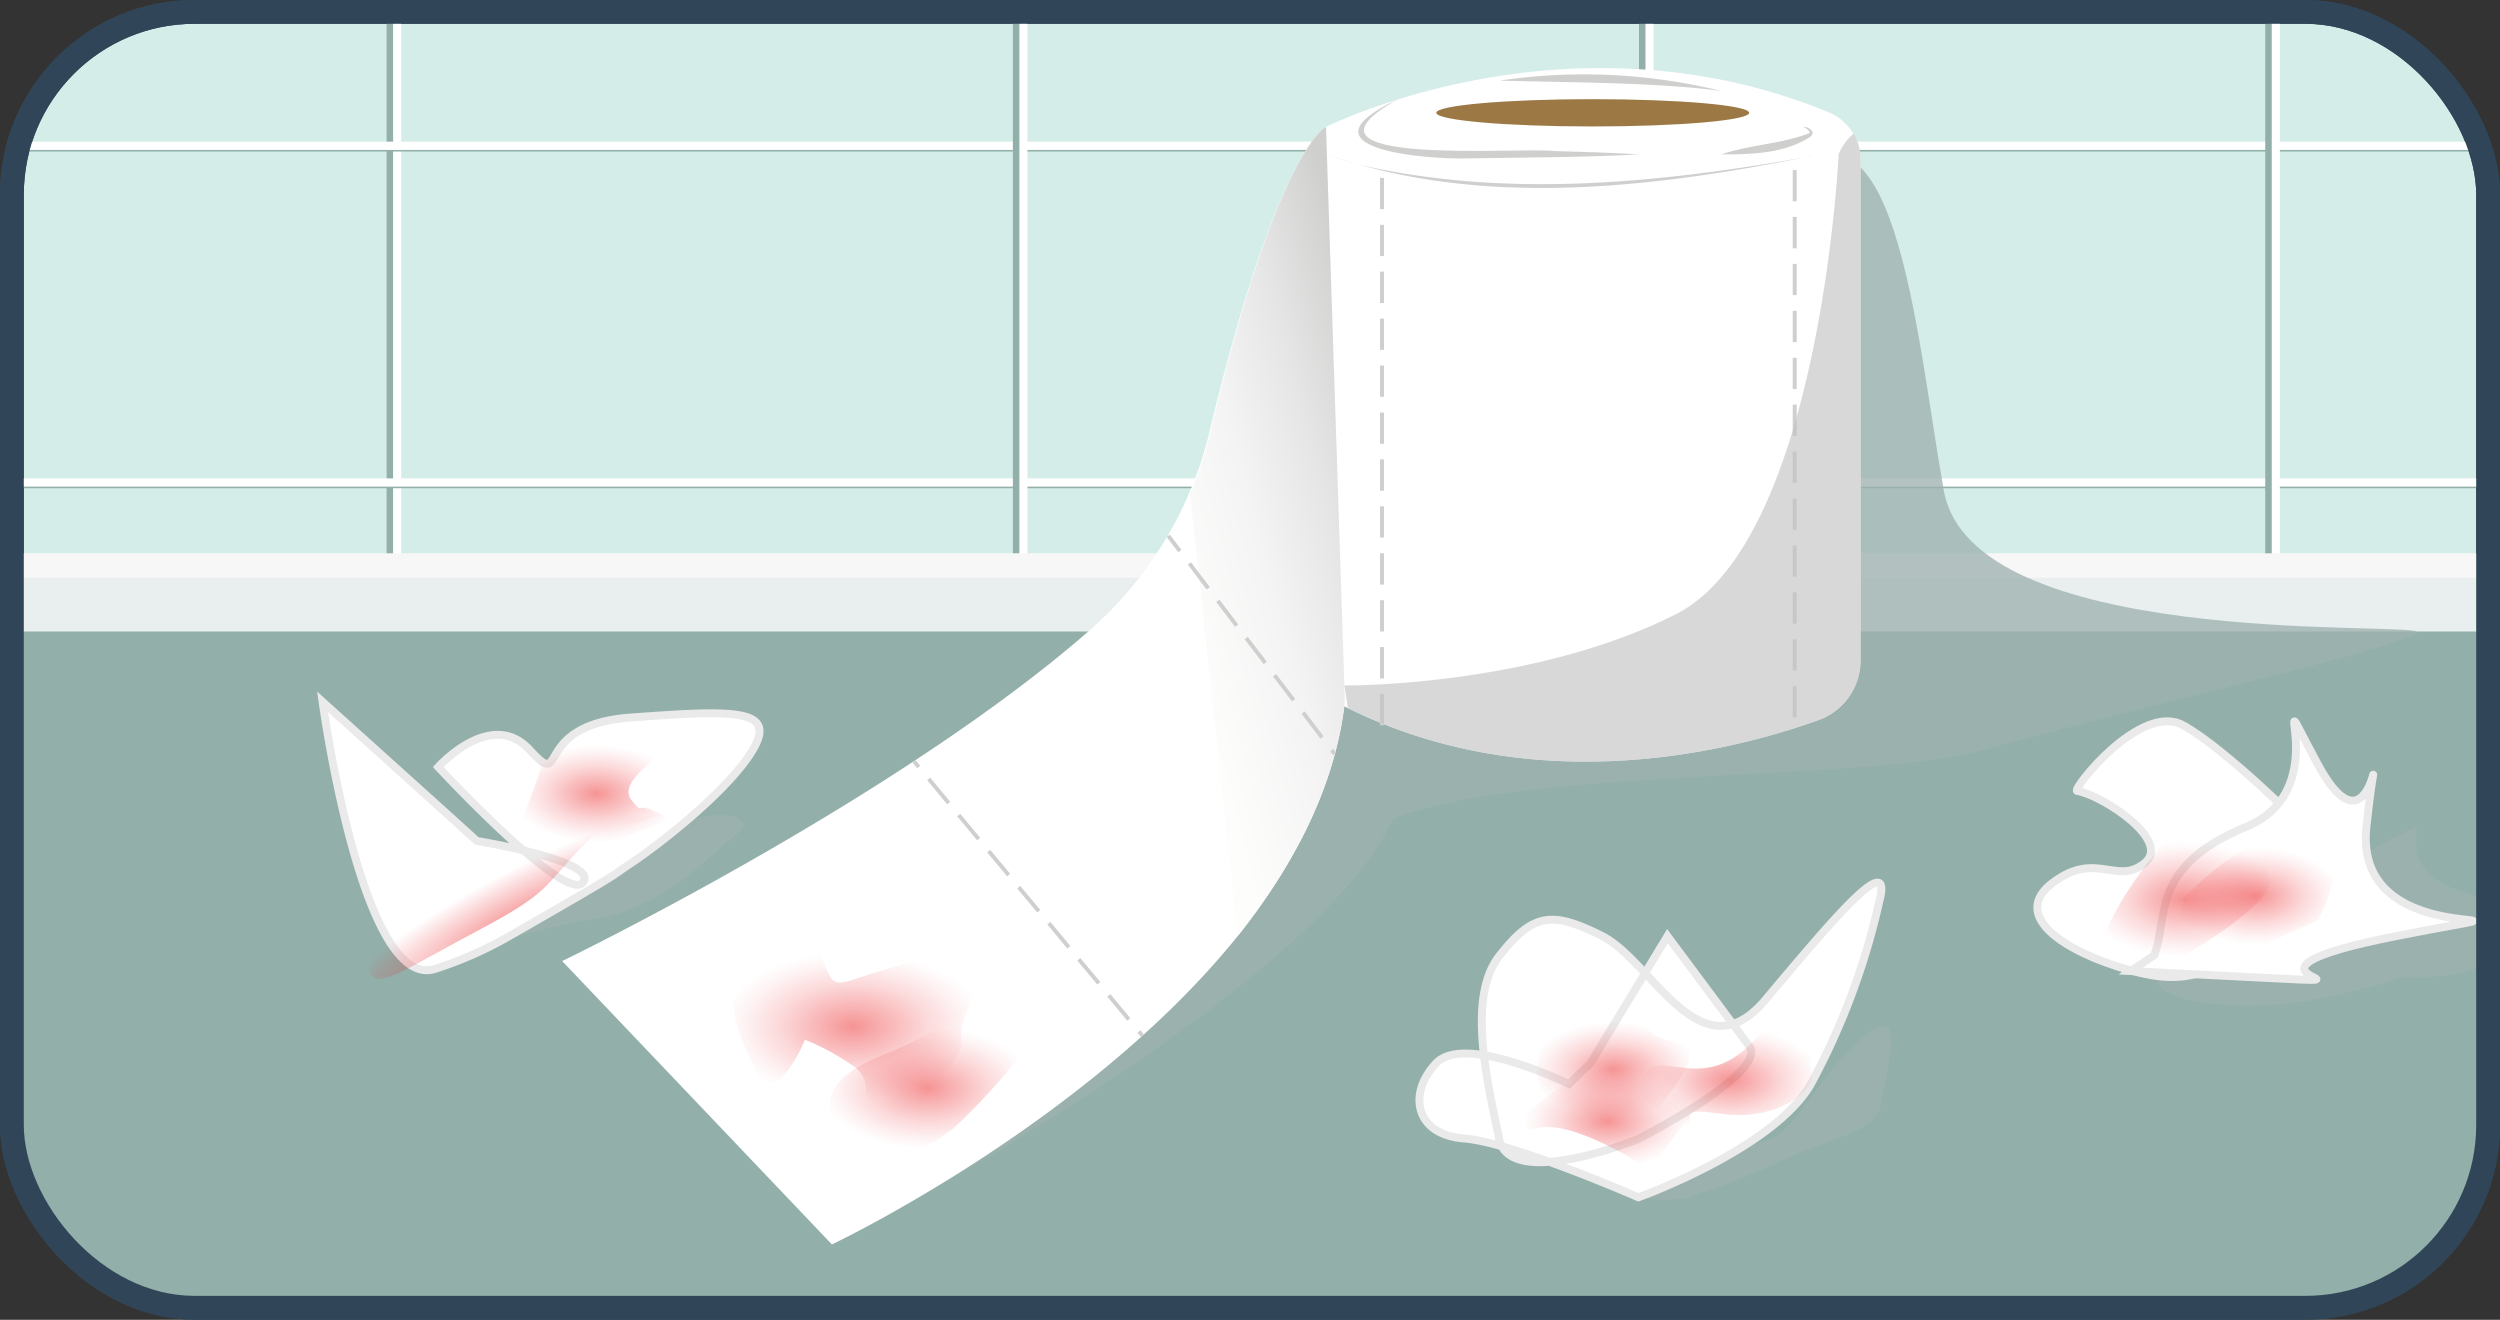 <svg xmlns="http://www.w3.org/2000/svg" xmlns:xlink="http://www.w3.org/1999/xlink" viewBox="0 0 157.56 83.18"><rect x="0" y="0" width="157.56" height="83.18" fill="#333333" stroke="none"/><defs><style>.cls-1{isolation:isolate;}.cls-2{fill:#d5ede9;}.cls-2,.cls-27{stroke:#304658;stroke-width:1.5px;}.cls-15,.cls-17,.cls-2,.cls-27,.cls-4,.cls-5,.cls-6,.cls-7{stroke-miterlimit:10;}.cls-3{fill:#92afaa;}.cls-10,.cls-16,.cls-3,.cls-4,.cls-6{mix-blend-mode:multiply;}.cls-15,.cls-27,.cls-4,.cls-5,.cls-6,.cls-7{fill:none;}.cls-4,.cls-6{stroke:#92afaa;}.cls-4,.cls-5{stroke-width:0.51px;}.cls-5,.cls-7{stroke:#fff;}.cls-6,.cls-7{stroke-width:0.52px;}.cls-8{fill:#e8efee;}.cls-9{fill:#f7f7f7;}.cls-10{fill:#9fb2af;opacity:0.77;}.cls-11,.cls-17{fill:#fff;}.cls-12{fill:#9b7844;}.cls-13{fill:#cfcfce;}.cls-14{fill:url(#linear-gradient);}.cls-15{stroke:#cfcfce;stroke-width:0.25px;}.cls-16{fill:#c4c4c4;opacity:0.65;}.cls-17{stroke:#eaeaea;stroke-width:0.5px;}.cls-18{fill:url(#radial-gradient);}.cls-19{fill:url(#radial-gradient-2);}.cls-20{fill:url(#radial-gradient-3);}.cls-21{fill:url(#radial-gradient-4);}.cls-22{fill:url(#radial-gradient-5);}.cls-23{fill:url(#radial-gradient-6);}.cls-24{fill:url(#radial-gradient-7);}.cls-25{fill:url(#radial-gradient-8);}.cls-26{fill:url(#radial-gradient-9);}</style><linearGradient id="linear-gradient" x1="64.25" y1="37.72" x2="96.17" y2="29.5" gradientUnits="userSpaceOnUse"><stop offset="0" stop-color="#fff"/><stop offset="0.29" stop-color="#fdfdfc"/><stop offset="0.47" stop-color="#f4f4f4"/><stop offset="0.61" stop-color="#e6e6e6"/><stop offset="0.74" stop-color="#d3d3d2"/><stop offset="0.76" stop-color="#cfcfce"/></linearGradient><radialGradient id="radial-gradient" cx="1468.48" cy="-4205.37" r="17.75" gradientTransform="matrix(0.68, -0.36, 0.08, 0.15, -629.41, 1217.39)" gradientUnits="userSpaceOnUse"><stop offset="0" stop-color="#ec2424" stop-opacity="0.49"/><stop offset="1" stop-color="#ed1c24" stop-opacity="0"/></radialGradient><radialGradient id="radial-gradient-2" cx="53.76" cy="64.55" r="8.26" gradientTransform="translate(0 27.88) scale(1 0.57)" gradientUnits="userSpaceOnUse"><stop offset="0" stop-color="#ec2424" stop-opacity="0.49"/><stop offset="0.2" stop-color="#ec2224" stop-opacity="0.37"/><stop offset="0.56" stop-color="#ed1f24" stop-opacity="0.17"/><stop offset="0.84" stop-color="#ed1d24" stop-opacity="0.05"/><stop offset="1" stop-color="#ed1c24" stop-opacity="0"/></radialGradient><radialGradient id="radial-gradient-3" cx="58.46" cy="68.43" r="6.74" gradientTransform="translate(0 29.56) scale(1 0.57)" xlink:href="#radial-gradient-2"/><radialGradient id="radial-gradient-4" cx="37.59" cy="49.92" r="5.4" gradientTransform="translate(0 21.56) scale(1 0.57)" xlink:href="#radial-gradient-2"/><radialGradient id="radial-gradient-5" cx="101.69" cy="67.29" r="5.29" gradientTransform="translate(0 29.06) scale(1 0.57)" xlink:href="#radial-gradient-2"/><radialGradient id="radial-gradient-6" cx="109.05" cy="67.95" r="5.83" gradientTransform="translate(0 29.35) scale(1 0.57)" xlink:href="#radial-gradient-2"/><radialGradient id="radial-gradient-7" cx="101.29" cy="70.52" r="5.27" gradientTransform="translate(0 30.46) scale(1 0.57)" xlink:href="#radial-gradient-2"/><radialGradient id="radial-gradient-8" cx="137.63" cy="56.56" r="6.36" gradientTransform="translate(0 24.43) scale(1 0.57)" xlink:href="#radial-gradient-2"/><radialGradient id="radial-gradient-9" cx="142.19" cy="56.36" r="5.36" gradientTransform="translate(0 24.34) scale(1 0.57)" xlink:href="#radial-gradient-2"/></defs><g class="cls-1"><g id="Layer_1" data-name="Layer 1"><rect class="cls-2" x="0.75" y="0.75" width="156.06" height="81.67" rx="11.52"/><path class="cls-3" d="M156.89,39.23v31a11.53,11.53,0,0,1-11.53,11.52h-133A11.52,11.52,0,0,1,.83,70.21v-31Z"/><line class="cls-4" x1="24.62" y1="0.85" x2="24.62" y2="38.44"/><line class="cls-5" x1="25.03" y1="0.85" x2="25.03" y2="38.44"/><line class="cls-6" x1="0.48" y1="9.29" x2="155.8" y2="9.29"/><line class="cls-7" x1="0.48" y1="9.19" x2="155.8" y2="9.19"/><line class="cls-6" x1="0.76" y1="30.51" x2="157.08" y2="30.51"/><line class="cls-7" x1="0.76" y1="30.41" x2="157.08" y2="30.41"/><line class="cls-4" x1="64.09" y1="0.85" x2="64.09" y2="38.44"/><line class="cls-5" x1="64.5" y1="0.85" x2="64.5" y2="38.44"/><line class="cls-4" x1="103.55" y1="0.85" x2="103.55" y2="38.44"/><line class="cls-5" x1="103.96" y1="0.85" x2="103.96" y2="38.44"/><line class="cls-4" x1="143.02" y1="0.75" x2="143.02" y2="38.34"/><line class="cls-5" x1="143.43" y1="0.75" x2="143.43" y2="38.34"/><rect class="cls-8" x="1.11" y="35.36" width="155.41" height="4.44"/><rect class="cls-9" x="1.4" y="34.87" width="154.92" height="1.54"/><path class="cls-10" d="M52.43,78.43S82.55,62.92,87.82,51.6c8.11-3.26,30.08-2.3,37.17-4.33s28.36-6.9,27.29-7.47-28,1-29.77-8.87S119.44,3.54,111.94,12,51.46,75.13,52.43,78.43Z"/><path class="cls-11" d="M117.26,10V41.66a4,4,0,0,1-2.61,3.71c-5.27,1.9-17.74,5.17-29.7-.74l-.63-.32L83.57,8S98.84.3,115.28,7.09a3.28,3.28,0,0,1,1.54,1.35A3.12,3.12,0,0,1,117.26,10Z"/><ellipse class="cls-12" cx="100.38" cy="7.11" rx="9.86" ry="0.86"/><path class="cls-11" d="M84.76,44.22C84.15,49.6,81.52,54.57,78,59,68.47,70.83,52.43,78.43,52.43,78.43l-17-17.86s21.22-10.25,33.42-21a24.11,24.11,0,0,0,7.39-12.41C80.52,9.31,83.57,8,83.57,8Z"/><path class="cls-13" d="M88.11,6.25c-7.72,4.31,7.7,3,9.88,3.27,1.76.05,3.53.1,5.29.21-3,.18-7.49.2-10.59.25-2.91.1-11.21-.62-4.58-3.73Z"/><path class="cls-13" d="M108.47,9.73c1.79-.61,3.75-.65,5.49-1.31.23-.07-.07-.31-.3-.43.31,0,.79.28.47.61-1.64,1.08-3.75,1.14-5.66,1.13Z"/><path class="cls-13" d="M94.51,5.08a36.35,36.35,0,0,1,14,.66c-4-.56-9.87-.54-14-.66Z"/><path class="cls-13" d="M114.14,9.84c-9.94,2-20.76,3.32-30.52-.11a20.83,20.83,0,0,0,3.72,1c8.84,1.69,18,.68,26.8-.88Z"/><path class="cls-14" d="M84.76,44.22C84.15,49.6,81.52,54.57,78,59L75,31.13a23.86,23.86,0,0,0,1.31-4C80.52,9.31,83.57,8,83.57,8Z"/><line class="cls-15" x1="113.11" y1="10.72" x2="113.11" y2="12.69"/><line class="cls-15" x1="113.11" y1="13.67" x2="113.11" y2="15.65"/><line class="cls-15" x1="113.11" y1="16.63" x2="113.11" y2="18.6"/><line class="cls-15" x1="113.11" y1="19.59" x2="113.11" y2="21.56"/><line class="cls-15" x1="113.11" y1="22.55" x2="113.11" y2="24.52"/><line class="cls-15" x1="113.11" y1="25.5" x2="113.11" y2="27.48"/><line class="cls-15" x1="113.11" y1="28.46" x2="113.11" y2="30.43"/><line class="cls-15" x1="113.11" y1="31.42" x2="113.11" y2="33.39"/><line class="cls-15" x1="113.11" y1="34.38" x2="113.11" y2="36.35"/><line class="cls-15" x1="113.11" y1="37.33" x2="113.11" y2="39.31"/><line class="cls-15" x1="113.11" y1="40.29" x2="113.11" y2="42.26"/><line class="cls-15" x1="113.11" y1="43.25" x2="113.11" y2="45.22"/><line class="cls-15" x1="87.1" y1="11.21" x2="87.1" y2="13.18"/><line class="cls-15" x1="87.1" y1="14.17" x2="87.1" y2="16.14"/><line class="cls-15" x1="87.1" y1="17.12" x2="87.1" y2="19.1"/><line class="cls-15" x1="87.1" y1="20.08" x2="87.1" y2="22.05"/><line class="cls-15" x1="87.1" y1="23.04" x2="87.1" y2="25.01"/><line class="cls-15" x1="87.1" y1="26" x2="87.1" y2="27.97"/><line class="cls-15" x1="87.1" y1="28.95" x2="87.1" y2="30.93"/><line class="cls-15" x1="87.1" y1="31.91" x2="87.1" y2="33.88"/><line class="cls-15" x1="87.1" y1="34.87" x2="87.1" y2="36.84"/><line class="cls-15" x1="87.1" y1="37.83" x2="87.1" y2="39.8"/><line class="cls-15" x1="87.1" y1="40.78" x2="87.1" y2="42.76"/><line class="cls-15" x1="87.1" y1="43.74" x2="87.1" y2="45.71"/><line class="cls-15" x1="57.9" y1="48.34" x2="57.61" y2="47.99"/><line class="cls-15" x1="58.53" y1="49.09" x2="59.79" y2="50.61"/><line class="cls-15" x1="60.42" y1="51.37" x2="61.68" y2="52.88"/><line class="cls-15" x1="62.31" y1="53.64" x2="63.57" y2="55.15"/><line class="cls-15" x1="64.2" y1="55.91" x2="65.47" y2="57.43"/><line class="cls-15" x1="66.1" y1="58.18" x2="67.36" y2="59.7"/><line class="cls-15" x1="67.99" y1="60.46" x2="69.25" y2="61.97"/><line class="cls-15" x1="69.88" y1="62.73" x2="71.14" y2="64.25"/><line class="cls-15" x1="71.99" y1="65.26" x2="71.78" y2="65.01"/><path class="cls-10" d="M27.4,61.07A35.08,35.08,0,0,1,37,58c4.77-.65,7.41-3.86,9.3-5.31s-1.92-1.79-3.46-.57S26.84,60.38,27.4,61.07Z"/><path class="cls-10" d="M101.69,74.77a6.93,6.93,0,0,0,4.84.68,62.84,62.84,0,0,0,6.58-2.67c3.19-1.36,5.22-1.53,5.48-3.39s1.78-6.66-1.33-3.86-4.17,6-6,6.37S101.69,74.77,101.69,74.77Z"/><path class="cls-10" d="M136,61.15c-1,2.26,5.72,2.5,9,2a44,44,0,0,0,6.34-1.55s4.56.16,5.42-1.1,1.48-3.52-1.37-4.26-3.12-2.63-3.12-2.63V52.12S136.63,59.86,136,61.15Z"/><line class="cls-15" x1="74.36" y1="34.73" x2="73.63" y2="33.77"/><line class="cls-15" x1="74.96" y1="35.51" x2="76.15" y2="37.08"/><line class="cls-15" x1="76.75" y1="37.86" x2="77.94" y2="39.43"/><line class="cls-15" x1="78.54" y1="40.21" x2="79.74" y2="41.78"/><line class="cls-15" x1="80.33" y1="42.56" x2="81.53" y2="44.13"/><line class="cls-15" x1="82.13" y1="44.91" x2="83.32" y2="46.48"/><line class="cls-15" x1="84.12" y1="47.52" x2="83.93" y2="47.27"/><path class="cls-16" d="M117.26,10V41.66a4,4,0,0,1-2.61,3.71c-5.27,1.9-17.74,5.17-29.7-.74l-.22-1.43s11.78.12,20.89-4.49,10.26-29,10.26-29a3.45,3.45,0,0,1,.94-1.29A3.12,3.12,0,0,1,117.26,10Z"/><path class="cls-17" d="M100.24,67,105.09,59s3.92,5.26,5.15,6.93-7,5.86-7,5.86-8.08,3.28-8.75,0-2.1-8.86,0-11.54,3.29-2.87,6.48-1.26,6.2,8.89,10.31,4,8.07-9.64,7.16-6.18a44.57,44.57,0,0,1-4.32,11.53c-2.37,4.08-10.86,7.12-10.86,7.12s-7.91-3.47-11-3.71S88.71,68.9,90.52,67s8.36,1.32,8.36,1.32Z"/><path class="cls-17" d="M27.62,48.34s3.34-3.73,5.77-1.07,0-1.59,6.38-2.05,9.26-.61,7.67,2.05-6.15,6.13-7.67,7.13,0,.2-7.59,4.55a24.13,24.13,0,0,1-4.78,2.12c-4.58,1.41-7.07-16.84-7.07-16.84l7.77,7L30.05,53s7.79,1.27,6.68,2.62S27.62,48.34,27.62,48.34Z"/><path class="cls-17" d="M130.91,49.85c-.37-.06,4-5.62,6.68-4.14s7.6,6.41,7.6,6.41,2.73,4.9-1.52,6.82-5.18,3.4-9.43,2.21-7.58-3.49-4.85-5.53,4,.21,5.77-1.22S132.43,50.08,130.91,49.85Z"/><path class="cls-17" d="M135.77,60.2c.91-2.37-.3-5.58,5.77-8.08s.82-10.89,4.51-4,4-4.47,3.09,4S163.35,56.56,151,59s.31,3.06-8.2,2.63l-8.52-.43Z"/><path class="cls-18" d="M25.57,56.17c1.22-1.45,2.19-2.86,2.19-2.86s2,.38,5.52-2.05,2.33-2,3.85-3.6,1.47-2.11,3.72-1.95.25-.66,3.25.16S48.56,45,47,47s-1.65,2.9-5.43,4.35-2.45-.52-4.88,2-2,2.88-6.5,5.26S24,62.26,23.38,61.42,25.57,56.17,25.57,56.17Z"/><path class="cls-19" d="M47.65,61.15c1.36-.69,2.15-5,3.51-2.2s.92,3.36,2.74,2.75,4-1.22,4-1.22,4.38.39,3.15,3,.64,1.7-1.89,4.66S55.72,71.8,55,70.43s0-2.28-1.14-3.19a15.35,15.35,0,0,0-3.13-1.71S48.92,70,47.65,67.47,45.27,62.34,47.65,61.15Z"/><path class="cls-20" d="M55.49,66.56c5.19-2.1,6.93-4.32,7.45-3.07s2.68,1.25,1.15,3.3a39.06,39.06,0,0,1-4,4.32s-5.35,4.11-6.35,2.06S50.31,68.66,55.49,66.56Z"/><path class="cls-21" d="M34.1,48.34c-.82,2.92-2.64,5.38,0,5.18s2.68,1.73,4.3,0,5-1.3,3.21-2.22-.93.22-1.84-.92,2.36-3.11,2.36-3.11,1.3-2.23-1.28-1.56-7.46,1.56-7.46,1.56Z"/><path class="cls-22" d="M96.85,67.47a6.77,6.77,0,0,1,2-4.34l3.49,1.42s.55-.64,1.67.46,3.92.12,1.58,3.42-3.19,3.35-5.24,2.68A7.74,7.74,0,0,1,97,68.43Z"/><path class="cls-23" d="M110.24,65.88c-2.7,2.64-5,.77-6.2,1.41s-.76,4.45-.76,4.45.29.51,2.34-.29-.63-1.75,2.87-1.25,6.19-1.5,5.65-2.91,1.91-2.46,0-2.74S113.27,62.92,110.24,65.88Z"/><path class="cls-24" d="M96.85,71.11c-3.32.9,2.11-3.82,4.65-3.82a7.52,7.52,0,0,1,4.12,1.14s1.81.64.91,1.83S104,73.74,104,73.74,99.17,70.48,96.85,71.11Z"/><path class="cls-25" d="M137.23,52.12c1-1.28,4.24-1.45,4.31,0s1.51,1.9,1.48,3.5-5.79,4.86-5.79,4.86-5.44,3.48-5,0S137.23,52.12,137.23,52.12Z"/><path class="cls-26" d="M137.63,56.56c2.62-2.53,4-3.3,5.8-3.87s3.2-.91,3.66.9-1,4.41-1,4.41l-5.46,2.48s-3.76-1-3.36-2.48Z"/><rect class="cls-27" x="0.75" y="0.75" width="156.06" height="81.67" rx="11.52"/></g></g></svg>